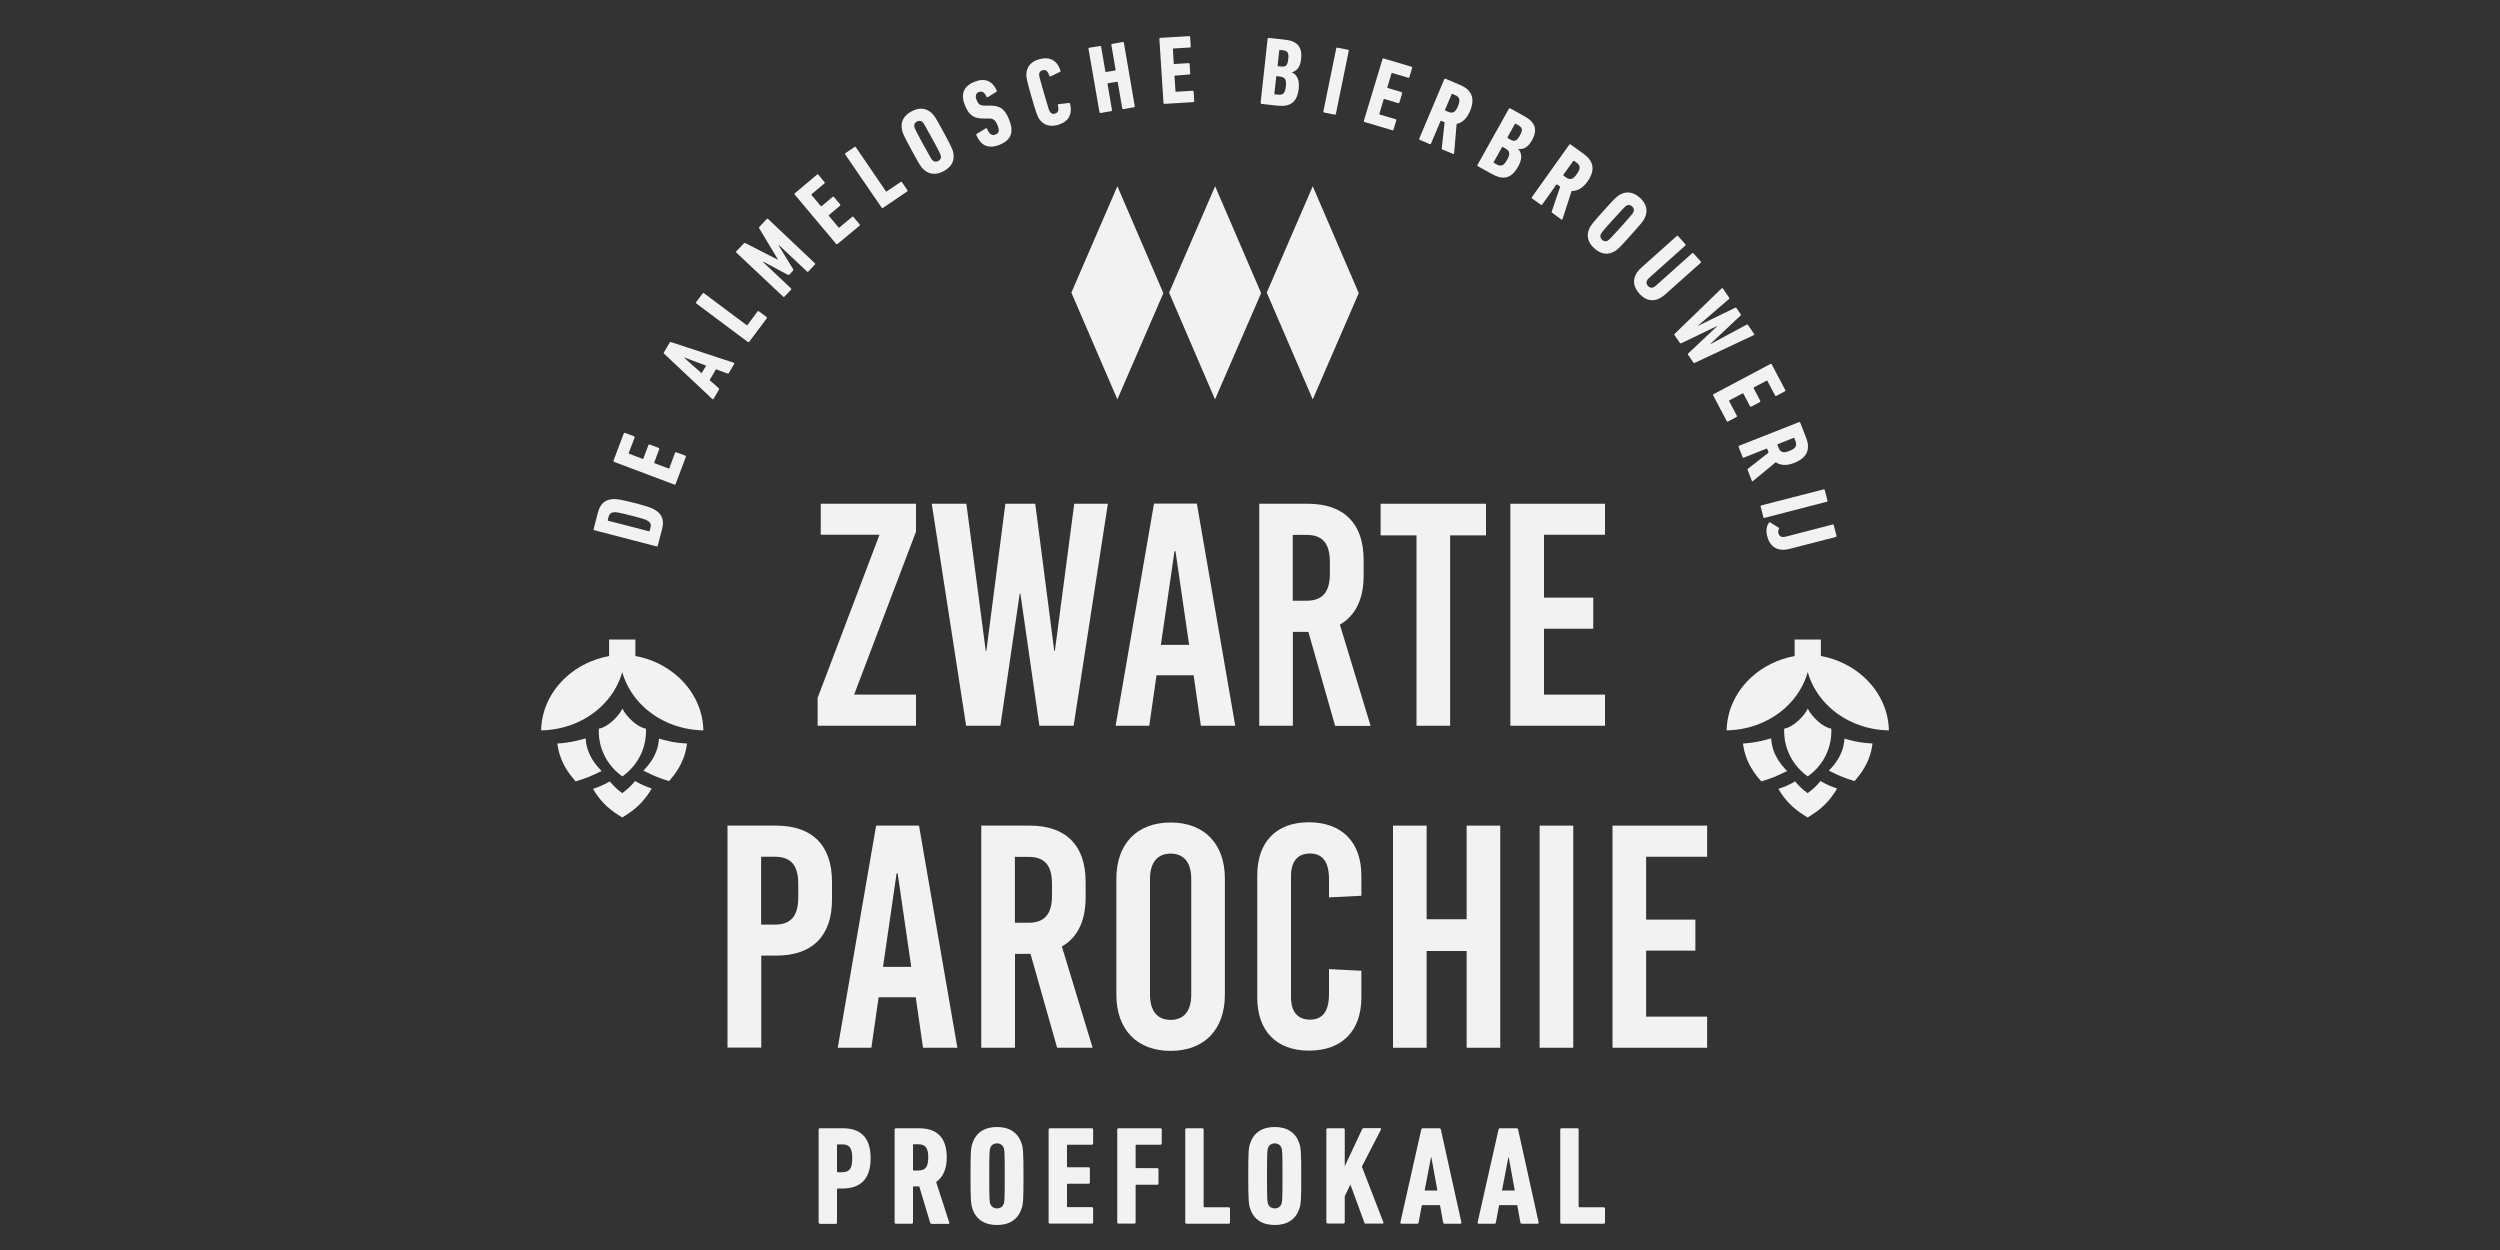 <?xml version="1.0" encoding="utf-8"?>
<!-- Generator: Adobe Illustrator 27.4.0, SVG Export Plug-In . SVG Version: 6.00 Build 0)  -->
<svg version="1.1" id="Laag_1" xmlns="http://www.w3.org/2000/svg" xmlns:xlink="http://www.w3.org/1999/xlink" x="0px" y="0px"
	 viewBox="0 0 200 100" style="enable-background:new 0 0 200 100;" xml:space="preserve">
<rect x="0" y="0" width="200" height="100" fill="#333333" stroke="none"/>
<style type="text/css">
	.st0{fill:#F2F2F2;}
</style>
<path class="st0" d="M68.18,92.66c0-0.87-0.25-1.11-0.82-1.11h-0.33c-0.05,0-0.07,0.02-0.07,0.07v2.09c0,0.05,0.02,0.07,0.07,0.07
	h0.33C67.93,93.77,68.18,93.53,68.18,92.66 M65.6,97.9c-0.07,0-0.11-0.04-0.11-0.11v-7.42c0-0.07,0.05-0.11,0.11-0.11h1.8
	c1.39,0,2.25,0.66,2.25,2.41c0,1.73-0.89,2.41-2.25,2.41h-0.37c-0.05,0-0.07,0.02-0.07,0.07v2.65c0,0.07-0.04,0.11-0.11,0.11H65.6z"
	/>
<path class="st0" d="M74.26,92.59c0-0.8-0.25-1.05-0.82-1.05h-0.33c-0.05,0-0.07,0.02-0.07,0.07v1.96c0,0.04,0.02,0.07,0.07,0.07
	h0.33C74.01,93.64,74.26,93.4,74.26,92.59 M74.53,97.9c-0.07,0-0.1-0.02-0.12-0.09l-0.87-2.9h-0.43c-0.05,0-0.07,0.02-0.07,0.07
	v2.81c0,0.07-0.05,0.11-0.11,0.11h-1.25c-0.07,0-0.11-0.04-0.11-0.11v-7.42c0-0.07,0.05-0.11,0.11-0.11h1.82
	c1.36,0,2.24,0.64,2.24,2.34c0,0.97-0.33,1.6-0.85,1.96l1.05,3.24c0.02,0.06,0,0.11-0.06,0.11H74.53z"/>
<path class="st0" d="M80.3,96.3c0.06-0.18,0.08-0.37,0.08-2.23c0-1.85-0.02-2.05-0.08-2.23c-0.07-0.21-0.26-0.37-0.54-0.37
	s-0.47,0.16-0.54,0.37c-0.06,0.18-0.08,0.37-0.08,2.23c0,1.85,0.02,2.05,0.08,2.23c0.07,0.21,0.26,0.37,0.54,0.37
	S80.23,96.52,80.3,96.3 M77.8,96.71c-0.12-0.35-0.16-0.66-0.16-2.63c0-1.97,0.03-2.28,0.16-2.63c0.28-0.84,0.96-1.29,1.96-1.29
	c1,0,1.67,0.45,1.96,1.29c0.12,0.35,0.16,0.66,0.16,2.63c0,1.97-0.03,2.28-0.16,2.63C81.43,97.55,80.76,98,79.76,98
	C78.76,98,78.08,97.55,77.8,96.71"/>
<path class="st0" d="M83.89,90.37c0-0.07,0.05-0.11,0.11-0.11h3.34c0.07,0,0.11,0.04,0.11,0.11v1.1c0,0.07-0.05,0.11-0.11,0.11
	h-1.91c-0.05,0-0.07,0.02-0.07,0.07v1.66c0,0.04,0.02,0.07,0.07,0.07h1.65c0.07,0,0.11,0.04,0.11,0.11v1.1
	c0,0.07-0.04,0.11-0.11,0.11h-1.65c-0.05,0-0.07,0.02-0.07,0.07v1.73c0,0.04,0.02,0.07,0.07,0.07h1.91c0.07,0,0.11,0.05,0.11,0.11
	v1.1c0,0.07-0.05,0.11-0.11,0.11H84c-0.07,0-0.11-0.05-0.11-0.11V90.37z"/>
<path class="st0" d="M89.38,90.37c0-0.07,0.05-0.11,0.11-0.11h3.34c0.07,0,0.11,0.04,0.11,0.11v1.1c0,0.07-0.05,0.11-0.11,0.11
	h-1.91c-0.05,0-0.07,0.02-0.07,0.07v1.73c0,0.04,0.02,0.07,0.07,0.07h1.65c0.07,0,0.11,0.04,0.11,0.11v1.11
	c0,0.07-0.04,0.11-0.11,0.11h-1.65c-0.05,0-0.07,0.02-0.07,0.07v2.93c0,0.07-0.05,0.11-0.11,0.11h-1.25c-0.07,0-0.11-0.05-0.11-0.11
	V90.37z"/>
<path class="st0" d="M94.82,90.37c0-0.07,0.05-0.11,0.11-0.11h1.25c0.07,0,0.11,0.04,0.11,0.11v6.14c0,0.04,0.02,0.07,0.07,0.07
	h1.93c0.07,0,0.11,0.05,0.11,0.11v1.1c0,0.07-0.05,0.11-0.11,0.11h-3.36c-0.07,0-0.11-0.05-0.11-0.11V90.37z"/>
<path class="st0" d="M102.52,96.3c0.06-0.18,0.08-0.37,0.08-2.23c0-1.85-0.02-2.05-0.08-2.23c-0.07-0.21-0.26-0.37-0.54-0.37
	s-0.47,0.16-0.54,0.37c-0.06,0.18-0.08,0.37-0.08,2.23c0,1.85,0.02,2.05,0.08,2.23c0.07,0.21,0.26,0.37,0.54,0.37
	S102.45,96.52,102.52,96.3 M100.02,96.71c-0.12-0.35-0.16-0.66-0.16-2.63c0-1.97,0.03-2.28,0.16-2.63c0.28-0.84,0.96-1.29,1.96-1.29
	c1,0,1.67,0.45,1.96,1.29c0.12,0.35,0.16,0.66,0.16,2.63c0,1.97-0.03,2.28-0.16,2.63c-0.28,0.84-0.96,1.29-1.96,1.29
	C100.98,98,100.3,97.55,100.02,96.71"/>
<path class="st0" d="M106.11,90.37c0-0.07,0.05-0.11,0.11-0.11h1.25c0.07,0,0.11,0.04,0.11,0.11v2.93l1.39-2.96
	c0.03-0.07,0.08-0.09,0.15-0.09h1.3c0.06,0,0.09,0.06,0.06,0.11l-1.53,2.97l1.72,4.45c0.02,0.06-0.01,0.11-0.07,0.11h-1.34
	c-0.07,0-0.1-0.02-0.11-0.08l-1.12-3.05l-0.45,0.94v2.07c0,0.07-0.05,0.11-0.11,0.11h-1.25c-0.07,0-0.11-0.05-0.11-0.11V90.37z"/>
<path class="st0" d="M114.99,95.24l-0.48-2.65h-0.03l-0.51,2.65H114.99z M113.7,90.37c0.02-0.07,0.06-0.11,0.12-0.11h1.33
	c0.07,0,0.11,0.04,0.12,0.11l1.64,7.42c0.01,0.07-0.02,0.11-0.09,0.11h-1.25c-0.08,0-0.11-0.05-0.12-0.11l-0.25-1.38h-1.45
	l-0.26,1.38c-0.01,0.07-0.05,0.11-0.12,0.11h-1.25c-0.07,0-0.1-0.05-0.09-0.11L113.7,90.37z"/>
<path class="st0" d="M121.18,95.24l-0.48-2.65h-0.03l-0.51,2.65H121.18z M119.88,90.37c0.02-0.07,0.06-0.11,0.12-0.11h1.33
	c0.07,0,0.11,0.04,0.12,0.11l1.64,7.42c0.01,0.07-0.02,0.11-0.09,0.11h-1.25c-0.08,0-0.11-0.05-0.12-0.11l-0.25-1.38h-1.45
	l-0.26,1.38c-0.01,0.07-0.04,0.11-0.12,0.11h-1.25c-0.07,0-0.1-0.05-0.09-0.11L119.88,90.37z"/>
<path class="st0" d="M124.82,90.37c0-0.07,0.05-0.11,0.11-0.11h1.25c0.07,0,0.11,0.04,0.11,0.11v6.14c0,0.04,0.02,0.07,0.07,0.07
	h1.93c0.07,0,0.11,0.05,0.11,0.11v1.1c0,0.07-0.05,0.11-0.11,0.11h-3.36c-0.07,0-0.11-0.05-0.11-0.11V90.37z"/>
<path class="st0" d="M144.62,62.11c1.14-0.8,1.89-2.12,1.89-3.62c0-0.07,0-0.13-0.01-0.2c-0.69-0.1-1.56-0.96-1.88-1.6
	c-0.28,0.61-1.19,1.5-1.88,1.6c0,0.07-0.01,0.13-0.01,0.2C142.74,59.99,143.48,61.31,144.62,62.11"/>
<path class="st0" d="M151.1,58.2c-0.09-1.52-0.8-2.96-1.99-4.04c-0.95-0.86-2.13-1.44-3.44-1.68v-1.32h-2.1v1.32
	c-1.31,0.25-2.49,0.82-3.44,1.68c-1.19,1.08-1.9,2.51-1.99,4.04l-0.01,0.23l0.25-0.01c1.68-0.08,3.26-0.72,4.45-1.8
	c0.87-0.79,1.49-1.78,1.79-2.85c0.3,1.07,0.92,2.06,1.79,2.85c1.19,1.08,2.77,1.72,4.45,1.8l0.25,0.01L151.1,58.2z"/>
<path class="st0" d="M144.61,63.45c-0.37-0.26-0.7-0.57-1-0.94c-0.43,0.26-0.88,0.45-1.34,0.6c0.54,0.93,1.21,1.57,1.98,2.06
	c0.12,0.08,0.24,0.15,0.36,0.23c0.12-0.08,0.24-0.15,0.36-0.23c0.77-0.49,1.46-1.15,2-2.09c-0.46-0.15-0.9-0.34-1.33-0.6
	C145.34,62.86,144.99,63.18,144.61,63.45"/>
<path class="st0" d="M142.97,61.69l-0.17-0.19c-0.62-0.66-0.99-1.41-1.08-2.15l-0.03-0.28l-0.33,0.09c-0.53,0.15-1.09,0.25-1.65,0.3
	l-0.27,0.02l0.03,0.22c0.15,0.95,0.59,1.84,1.31,2.67l0.12,0.14l0.2-0.06c0.56-0.17,1.11-0.39,1.62-0.65L142.97,61.69z"/>
<path class="st0" d="M147.89,59.18l-0.33-0.09l-0.03,0.27c-0.09,0.73-0.45,1.46-1.05,2.11l-0.17,0.18l0.24,0.12
	c0.51,0.26,1.05,0.48,1.61,0.65l0.2,0.07l0.12-0.14c0.71-0.82,1.14-1.71,1.29-2.65l0.03-0.22l-0.28-0.02
	C148.98,59.43,148.42,59.33,147.89,59.18"/>
<path class="st0" d="M49.79,62.11c1.14-0.8,1.89-2.12,1.89-3.62c0-0.07,0-0.13-0.01-0.2c-0.69-0.1-1.56-0.96-1.88-1.6
	c-0.28,0.61-1.19,1.5-1.88,1.6c0,0.07-0.01,0.13-0.01,0.2C47.9,59.99,48.65,61.31,49.79,62.11"/>
<path class="st0" d="M56.26,58.2c-0.09-1.52-0.8-2.96-1.99-4.04c-0.95-0.86-2.13-1.44-3.44-1.68v-1.32h-2.1v1.32
	c-1.31,0.25-2.49,0.82-3.44,1.68c-1.19,1.08-1.9,2.51-1.99,4.04l-0.01,0.23l0.25-0.01c1.68-0.08,3.26-0.72,4.45-1.8
	c0.87-0.79,1.49-1.78,1.79-2.85c0.3,1.07,0.92,2.06,1.79,2.85c1.19,1.08,2.77,1.72,4.45,1.8l0.25,0.01L56.26,58.2z"/>
<path class="st0" d="M49.78,63.45c-0.37-0.26-0.7-0.57-1-0.94c-0.43,0.26-0.88,0.45-1.34,0.6c0.54,0.93,1.21,1.57,1.98,2.06
	c0.12,0.08,0.24,0.15,0.36,0.23c0.12-0.08,0.24-0.15,0.36-0.23c0.77-0.49,1.46-1.15,2-2.09c-0.46-0.15-0.9-0.34-1.33-0.6
	C50.5,62.86,50.15,63.18,49.78,63.45"/>
<path class="st0" d="M48.13,61.69l-0.17-0.19c-0.62-0.66-0.99-1.41-1.08-2.15l-0.03-0.28l-0.33,0.09c-0.53,0.15-1.09,0.25-1.65,0.3
	l-0.28,0.02l0.03,0.22c0.15,0.95,0.59,1.84,1.31,2.67l0.12,0.14l0.2-0.06c0.56-0.17,1.11-0.39,1.62-0.65L48.13,61.69z"/>
<path class="st0" d="M53.05,59.18l-0.33-0.09l-0.03,0.27c-0.09,0.73-0.45,1.46-1.05,2.11l-0.17,0.18l0.24,0.12
	c0.51,0.26,1.05,0.48,1.61,0.65l0.2,0.07l0.12-0.14c0.71-0.82,1.14-1.71,1.29-2.65l0.03-0.22l-0.28-0.02
	C54.14,59.43,53.59,59.33,53.05,59.18"/>
<path class="st0" d="M51.98,42.46l0.06-0.24c0.06-0.25,0.01-0.41-0.2-0.54c-0.14-0.1-0.36-0.18-1.34-0.43
	c-0.98-0.25-1.21-0.29-1.38-0.27c-0.25,0.02-0.37,0.13-0.44,0.38l-0.06,0.24c-0.01,0.03,0,0.05,0.03,0.06l3.26,0.84
	C51.96,42.5,51.98,42.49,51.98,42.46 M47.55,42.42c-0.05-0.01-0.07-0.05-0.06-0.1l0.34-1.3c0.18-0.71,0.56-1.05,1.19-1.09
	c0.31-0.02,0.67,0.03,1.75,0.31c1.08,0.28,1.42,0.41,1.68,0.58c0.53,0.34,0.7,0.82,0.51,1.53l-0.34,1.3
	c-0.01,0.05-0.05,0.07-0.1,0.06L47.55,42.42z"/>
<path class="st0" d="M49.13,36.95c-0.04-0.02-0.06-0.06-0.05-0.1l0.82-2.17c0.02-0.04,0.06-0.06,0.1-0.05l0.72,0.27
	c0.04,0.02,0.06,0.06,0.05,0.1l-0.47,1.24c-0.01,0.03,0,0.05,0.03,0.06l1.08,0.41c0.03,0.01,0.05,0,0.06-0.03l0.4-1.07
	c0.02-0.04,0.06-0.06,0.1-0.05l0.72,0.27c0.04,0.02,0.06,0.06,0.05,0.1l-0.4,1.07c-0.01,0.03,0,0.05,0.03,0.06l1.12,0.42
	c0.03,0.01,0.05,0,0.06-0.03L54,36.23c0.02-0.04,0.06-0.06,0.1-0.05l0.72,0.27c0.04,0.02,0.06,0.06,0.05,0.1l-0.82,2.17
	c-0.02,0.04-0.06,0.06-0.1,0.05L49.13,36.95z"/>
<path class="st0" d="M56.49,29.25l-1.75-0.65l-0.01,0.02l1.4,1.24L56.49,29.25z M53.13,28.3c-0.03-0.04-0.05-0.07-0.02-0.11
	l0.47-0.79c0.02-0.04,0.07-0.05,0.11-0.03l5.01,1.65c0.04,0.02,0.06,0.05,0.04,0.09l-0.44,0.74c-0.03,0.05-0.07,0.05-0.11,0.03
	l-0.91-0.34l-0.51,0.87l0.73,0.65c0.04,0.03,0.05,0.07,0.02,0.11l-0.44,0.74c-0.02,0.04-0.06,0.04-0.1,0.01L53.13,28.3z"/>
<path class="st0" d="M55.71,24.28c-0.04-0.03-0.04-0.07-0.02-0.11l0.52-0.69c0.03-0.04,0.07-0.04,0.11-0.02l3.41,2.55
	c0.02,0.02,0.05,0.02,0.07-0.01l0.8-1.08c0.03-0.04,0.07-0.04,0.11-0.02l0.61,0.46c0.04,0.03,0.04,0.07,0.02,0.11l-1.4,1.87
	c-0.03,0.04-0.07,0.04-0.11,0.02L55.71,24.28z"/>
<path class="st0" d="M58.91,20.21c-0.03-0.03-0.04-0.08,0-0.11l0.58-0.61c0.05-0.05,0.09-0.06,0.14-0.04l2.58,1.32l0.02-0.02
	l-1.49-2.48c-0.03-0.05-0.02-0.09,0.03-0.14l0.57-0.61c0.03-0.03,0.08-0.04,0.11,0l3.74,3.54c0.03,0.03,0.03,0.08,0,0.11l-0.52,0.55
	c-0.03,0.03-0.08,0.04-0.11,0l-2.23-2.1l-0.03,0.03l1.15,1.88c0.02,0.04,0.02,0.09-0.01,0.13l-0.29,0.31
	C63.11,22,63.06,22,63.02,21.98l-1.94-1.04l-0.03,0.03l2.23,2.1c0.03,0.03,0.04,0.08,0,0.11l-0.52,0.55c-0.03,0.03-0.08,0.04-0.11,0
	L58.91,20.21z"/>
<path class="st0" d="M63.58,15.57c-0.03-0.04-0.03-0.08,0.01-0.11l1.77-1.49c0.04-0.03,0.08-0.03,0.11,0.01l0.49,0.59
	c0.03,0.04,0.03,0.08-0.01,0.11l-1.02,0.85c-0.02,0.02-0.03,0.04-0.01,0.07l0.74,0.88c0.02,0.02,0.04,0.03,0.07,0.01l0.88-0.74
	c0.04-0.03,0.08-0.03,0.11,0.01l0.49,0.59c0.03,0.04,0.03,0.08-0.01,0.11l-0.88,0.74c-0.02,0.02-0.03,0.04-0.01,0.07l0.77,0.92
	c0.02,0.02,0.04,0.03,0.07,0.01l1.02-0.85c0.04-0.03,0.08-0.03,0.11,0.01l0.49,0.59c0.03,0.04,0.03,0.08-0.01,0.11L67,19.52
	c-0.04,0.03-0.08,0.03-0.11-0.01L63.58,15.57z"/>
<path class="st0" d="M67.62,12.36c-0.03-0.04-0.02-0.08,0.02-0.11l0.72-0.49c0.04-0.03,0.08-0.02,0.11,0.02l2.4,3.52
	c0.02,0.03,0.04,0.03,0.07,0.01l1.11-0.75c0.04-0.03,0.08-0.02,0.11,0.02l0.43,0.63c0.03,0.04,0.02,0.08-0.02,0.11l-1.93,1.31
	c-0.04,0.03-0.08,0.02-0.11-0.02L67.62,12.36z"/>
<path class="st0" d="M75.27,12.48c-0.03-0.13-0.07-0.25-0.69-1.38c-0.61-1.13-0.69-1.24-0.78-1.33c-0.11-0.11-0.28-0.14-0.45-0.05
	c-0.17,0.09-0.24,0.25-0.21,0.4c0.03,0.13,0.07,0.25,0.69,1.38c0.61,1.13,0.69,1.24,0.78,1.33c0.11,0.11,0.28,0.14,0.45,0.05
	C75.24,12.79,75.3,12.63,75.27,12.48 M73.88,13.55c-0.19-0.17-0.31-0.35-0.96-1.55c-0.65-1.2-0.73-1.4-0.77-1.66
	c-0.11-0.61,0.16-1.1,0.77-1.43c0.61-0.33,1.17-0.28,1.62,0.14c0.19,0.17,0.31,0.35,0.96,1.55c0.65,1.2,0.73,1.4,0.77,1.66
	c0.11,0.61-0.16,1.1-0.77,1.43C74.89,14.02,74.33,13.97,73.88,13.55"/>
<path class="st0" d="M79.97,11.58c-0.89,0.36-1.51,0.07-1.86-0.77c-0.02-0.04-0.01-0.08,0.03-0.1l0.72-0.44
	c0.05-0.03,0.09-0.02,0.1,0.03c0.2,0.45,0.4,0.58,0.69,0.46c0.27-0.11,0.33-0.3,0.15-0.74c-0.18-0.43-0.33-0.55-0.75-0.54l-0.34,0
	c-0.8,0.02-1.19-0.26-1.51-1.04c-0.36-0.89-0.13-1.54,0.74-1.89c0.86-0.35,1.45-0.07,1.8,0.69c0.02,0.04,0.01,0.08-0.03,0.11
	l-0.69,0.42c-0.04,0.02-0.09,0.02-0.1-0.03c-0.15-0.35-0.35-0.48-0.61-0.38c-0.25,0.1-0.31,0.31-0.18,0.64
	c0.15,0.37,0.28,0.45,0.72,0.45l0.34,0c0.78-0.01,1.18,0.24,1.52,1.07C81.12,10.51,80.95,11.18,79.97,11.58"/>
<path class="st0" d="M82.52,7.75c-0.38-1.32-0.42-1.56-0.41-1.8c0.02-0.6,0.35-1.02,1.02-1.21c0.82-0.23,1.42,0.06,1.71,0.9
	c0.01,0.04,0.01,0.09-0.04,0.11l-0.75,0.36c-0.04,0.02-0.09,0.01-0.1-0.04c-0.13-0.4-0.3-0.52-0.55-0.45
	c-0.18,0.05-0.26,0.16-0.27,0.33c0,0.12,0.01,0.22,0.39,1.51c0.37,1.3,0.41,1.38,0.48,1.49c0.1,0.14,0.22,0.19,0.4,0.14
	c0.25-0.07,0.33-0.27,0.23-0.67c-0.01-0.05,0.02-0.09,0.06-0.09l0.83-0.09c0.05-0.01,0.08,0.03,0.09,0.07
	c0.2,0.87-0.15,1.44-0.97,1.68c-0.67,0.19-1.17,0.01-1.51-0.48C83,9.29,82.9,9.07,82.52,7.75"/>
<path class="st0" d="M87.08,3.91c-0.01-0.05,0.02-0.08,0.06-0.09L88,3.68c0.05-0.01,0.08,0.02,0.09,0.06l0.34,1.98
	c0.01,0.03,0.02,0.04,0.05,0.04l0.73-0.12c0.03-0.01,0.04-0.02,0.04-0.05L88.91,3.6c-0.01-0.05,0.02-0.08,0.06-0.09l0.85-0.15
	c0.05-0.01,0.08,0.02,0.09,0.06l0.87,5.07c0.01,0.05-0.02,0.08-0.06,0.09l-0.85,0.15c-0.05,0.01-0.08-0.02-0.09-0.06l-0.36-2.09
	c-0.01-0.03-0.02-0.04-0.05-0.04l-0.73,0.12c-0.03,0.01-0.04,0.02-0.04,0.05l0.36,2.09c0.01,0.05-0.02,0.08-0.06,0.09l-0.85,0.15
	c-0.05,0.01-0.08-0.02-0.09-0.06L87.08,3.91z"/>
<path class="st0" d="M92.75,3.11c0-0.05,0.03-0.08,0.07-0.08l2.31-0.14c0.05,0,0.08,0.03,0.08,0.07l0.05,0.76
	c0,0.05-0.03,0.08-0.07,0.08l-1.32,0.08c-0.03,0-0.05,0.02-0.04,0.05l0.07,1.15c0,0.03,0.02,0.05,0.05,0.04l1.14-0.07
	c0.05,0,0.08,0.03,0.08,0.07l0.05,0.76c0,0.05-0.03,0.08-0.07,0.08L94,6.05c-0.03,0-0.05,0.02-0.04,0.05l0.08,1.2
	c0,0.03,0.02,0.05,0.05,0.04l1.32-0.08c0.05,0,0.08,0.03,0.08,0.07l0.05,0.76c0,0.05-0.03,0.08-0.07,0.08l-2.31,0.14
	c-0.05,0-0.08-0.03-0.08-0.07L92.75,3.11z"/>
<path class="st0" d="M102.47,5.32c0.4,0.04,0.53-0.07,0.59-0.59c0.06-0.51-0.05-0.67-0.45-0.71L102.39,4
	c-0.03,0-0.05,0.01-0.05,0.04l-0.13,1.21c0,0.03,0.01,0.05,0.04,0.05L102.47,5.32z M102,7.55l0.22,0.02
	c0.43,0.05,0.59-0.11,0.65-0.67c0.06-0.55-0.07-0.73-0.5-0.78l-0.22-0.03c-0.03,0-0.05,0.01-0.05,0.04l-0.15,1.35
	C101.95,7.53,101.96,7.55,102,7.55 M101.41,3.1c0.01-0.05,0.04-0.07,0.09-0.07l1.33,0.15c0.98,0.11,1.36,0.61,1.26,1.53
	c-0.07,0.64-0.32,0.95-0.73,1.07l0,0.02c0.38,0.16,0.61,0.56,0.54,1.27c-0.13,1.16-0.7,1.49-1.73,1.38l-1.25-0.14
	c-0.05-0.01-0.07-0.04-0.07-0.09L101.41,3.1z"/>
<path class="st0" d="M106.9,3.87c0.01-0.05,0.05-0.07,0.09-0.06l0.85,0.17c0.05,0.01,0.07,0.05,0.06,0.09l-1.03,5.04
	c-0.01,0.05-0.05,0.07-0.09,0.06l-0.85-0.17c-0.05-0.01-0.07-0.05-0.06-0.09L106.9,3.87z"/>
<path class="st0" d="M110.6,4.73c0.01-0.05,0.05-0.07,0.1-0.05l2.22,0.66c0.05,0.01,0.07,0.05,0.05,0.1l-0.22,0.73
	c-0.01,0.04-0.05,0.07-0.1,0.05l-1.27-0.38c-0.03-0.01-0.05,0-0.06,0.03l-0.33,1.11c-0.01,0.03,0,0.05,0.03,0.06l1.1,0.33
	c0.04,0.01,0.07,0.05,0.05,0.1l-0.22,0.73c-0.01,0.04-0.05,0.07-0.1,0.05l-1.1-0.33c-0.03-0.01-0.05,0-0.06,0.03l-0.34,1.15
	c-0.01,0.03,0,0.05,0.03,0.06l1.27,0.38c0.05,0.01,0.07,0.05,0.05,0.1l-0.22,0.73c-0.01,0.05-0.05,0.07-0.1,0.05l-2.22-0.66
	c-0.05-0.01-0.07-0.05-0.05-0.1L110.6,4.73z"/>
<path class="st0" d="M116.64,8.49c0.21-0.51,0.12-0.74-0.24-0.89l-0.21-0.09c-0.03-0.01-0.05,0-0.06,0.03l-0.53,1.25
	c-0.01,0.03,0,0.05,0.03,0.06l0.21,0.09C116.2,9.09,116.43,9.01,116.64,8.49 M115.39,11.96c-0.04-0.02-0.06-0.04-0.05-0.09
	l0.23-2.09l-0.27-0.11c-0.03-0.01-0.05,0-0.06,0.02l-0.76,1.8c-0.02,0.04-0.06,0.06-0.1,0.04l-0.8-0.34
	c-0.04-0.02-0.06-0.06-0.04-0.1l2-4.75c0.02-0.04,0.06-0.06,0.1-0.04l1.16,0.49c0.87,0.37,1.26,1.01,0.8,2.1
	c-0.26,0.62-0.64,0.93-1.07,1.02l-0.2,2.35c0,0.04-0.03,0.07-0.07,0.06L115.39,11.96z"/>
<path class="st0" d="M120.81,11.16c0.35,0.19,0.52,0.14,0.78-0.32c0.25-0.45,0.21-0.63-0.14-0.83l-0.2-0.11
	c-0.03-0.02-0.05-0.01-0.06,0.02l-0.59,1.06c-0.02,0.03-0.01,0.05,0.02,0.06L120.81,11.16z M119.51,13.03l0.2,0.11
	c0.37,0.21,0.59,0.13,0.86-0.36c0.27-0.48,0.22-0.7-0.15-0.91l-0.2-0.11c-0.03-0.02-0.05-0.01-0.06,0.02l-0.66,1.18
	C119.48,12.99,119.49,13.01,119.51,13.03 M120.71,8.7c0.02-0.04,0.07-0.05,0.11-0.03l1.17,0.65c0.86,0.48,1.02,1.09,0.57,1.9
	c-0.32,0.57-0.67,0.74-1.09,0.7l-0.01,0.01c0.28,0.29,0.35,0.76,0,1.38c-0.57,1.02-1.22,1.1-2.13,0.6l-1.1-0.61
	c-0.04-0.02-0.05-0.07-0.03-0.11L120.71,8.7z"/>
<path class="st0" d="M126.15,13.92c0.32-0.45,0.28-0.69-0.04-0.92l-0.18-0.13c-0.03-0.02-0.05-0.01-0.07,0.01l-0.79,1.1
	c-0.02,0.03-0.01,0.05,0.01,0.07l0.18,0.13C125.59,14.41,125.83,14.38,126.15,13.92 M124.17,17.02c-0.04-0.03-0.05-0.05-0.03-0.1
	l0.68-1.99l-0.24-0.17c-0.03-0.02-0.05-0.01-0.07,0.01l-1.13,1.59c-0.03,0.04-0.07,0.05-0.11,0.02l-0.7-0.5
	c-0.04-0.03-0.05-0.07-0.02-0.11l2.99-4.19c0.03-0.04,0.07-0.05,0.11-0.02l1.03,0.74c0.77,0.55,1,1.26,0.32,2.22
	c-0.39,0.55-0.83,0.77-1.27,0.76L125,17.53c-0.01,0.04-0.05,0.06-0.08,0.04L124.17,17.02z"/>
<path class="st0" d="M128.62,19.25c0.11-0.07,0.21-0.16,1.07-1.11c0.86-0.96,0.94-1.07,0.99-1.19c0.06-0.14,0.04-0.31-0.11-0.44
	c-0.15-0.13-0.32-0.14-0.45-0.06c-0.11,0.07-0.21,0.16-1.07,1.11s-0.94,1.07-0.99,1.19c-0.06,0.14-0.04,0.31,0.11,0.44
	C128.31,19.32,128.48,19.33,128.62,19.25 M127.14,18.3c0.1-0.24,0.23-0.42,1.14-1.43c0.91-1.02,1.07-1.16,1.3-1.29
	c0.54-0.31,1.09-0.23,1.61,0.24c0.52,0.46,0.66,1.01,0.41,1.57c-0.1,0.24-0.23,0.42-1.14,1.43c-0.91,1.02-1.07,1.16-1.3,1.29
	c-0.54,0.31-1.09,0.23-1.61-0.24C127.03,19.41,126.89,18.87,127.14,18.3"/>
<path class="st0" d="M131.31,21.41l2.83-2.53c0.03-0.03,0.08-0.03,0.11,0.01l0.58,0.65c0.03,0.03,0.03,0.08-0.01,0.11l-2.92,2.61
	c-0.21,0.19-0.24,0.42-0.07,0.61c0.18,0.2,0.41,0.19,0.62,0l2.92-2.61c0.04-0.03,0.08-0.03,0.11,0.01l0.58,0.65
	c0.03,0.04,0.03,0.08-0.01,0.11l-2.83,2.52c-0.75,0.67-1.49,0.6-2.08-0.07C130.55,22.82,130.57,22.07,131.31,21.41"/>
<path class="st0" d="M135.04,28.38c-0.03-0.04-0.01-0.08,0.02-0.11l2.32-2.18l-0.01-0.01l-2.87,1.38c-0.04,0.02-0.09,0.01-0.11-0.03
	l-0.43-0.62c-0.03-0.04-0.02-0.08,0.02-0.11l3.75-3.63c0.03-0.03,0.07-0.03,0.1,0.01l0.5,0.73c0.03,0.04,0.03,0.08-0.01,0.11
	l-2.49,2.14l0.01,0.01l2.97-1.45c0.05-0.02,0.09-0.01,0.11,0.03l0.33,0.48c0.03,0.04,0.02,0.08-0.01,0.12l-2.41,2.26l0.01,0.02
	l2.89-1.56c0.05-0.02,0.09-0.01,0.11,0.03l0.49,0.71c0.03,0.05,0.02,0.08-0.03,0.1l-4.72,2.22c-0.05,0.01-0.09,0.01-0.11-0.03
	L135.04,28.38z"/>
<path class="st0" d="M141.63,29.12c0.04-0.02,0.08-0.01,0.11,0.03l1.08,2.05c0.02,0.04,0.01,0.08-0.03,0.11l-0.68,0.36
	c-0.04,0.02-0.08,0.01-0.1-0.03l-0.62-1.17c-0.01-0.03-0.04-0.03-0.06-0.02l-1.02,0.54c-0.03,0.01-0.03,0.04-0.02,0.06l0.53,1.01
	c0.02,0.04,0.01,0.08-0.03,0.11l-0.68,0.36c-0.04,0.02-0.08,0.01-0.11-0.03l-0.53-1.01c-0.01-0.03-0.04-0.03-0.06-0.02l-1.06,0.56
	c-0.03,0.01-0.03,0.04-0.02,0.06l0.62,1.17c0.02,0.04,0.01,0.08-0.03,0.1l-0.68,0.36c-0.04,0.02-0.08,0.01-0.1-0.03l-1.08-2.05
	c-0.02-0.04-0.01-0.08,0.03-0.11L141.63,29.12z"/>
<path class="st0" d="M143.16,36.07c0.52-0.2,0.61-0.43,0.47-0.8l-0.08-0.21c-0.01-0.03-0.03-0.04-0.06-0.03l-1.26,0.5
	c-0.03,0.01-0.04,0.03-0.03,0.06l0.08,0.21C142.42,36.18,142.64,36.28,143.16,36.07 M139.81,37.6c-0.02-0.04-0.01-0.07,0.03-0.1
	l1.65-1.3l-0.11-0.28c-0.01-0.03-0.03-0.04-0.06-0.03l-1.81,0.72c-0.04,0.02-0.08,0-0.1-0.04l-0.32-0.81c-0.02-0.04,0-0.08,0.04-0.1
	l4.79-1.89c0.04-0.02,0.08,0,0.1,0.04l0.46,1.18c0.35,0.88,0.16,1.61-0.94,2.04c-0.62,0.25-1.11,0.2-1.48-0.05l-1.82,1.5
	c-0.03,0.03-0.07,0.03-0.09-0.01L139.81,37.6z"/>
<path class="st0" d="M141.62,41.8l0.67,0.41c0.04,0.03,0.05,0.06,0.02,0.12c-0.05,0.09-0.07,0.2-0.04,0.32
	c0.07,0.26,0.25,0.37,0.6,0.28l3.74-0.97c0.05-0.01,0.08,0.01,0.09,0.06l0.22,0.84c0.01,0.05-0.01,0.08-0.06,0.1l-3.65,0.94
	c-1.03,0.27-1.62-0.17-1.84-1.02c-0.1-0.39-0.06-0.78,0.13-1.04C141.54,41.78,141.58,41.77,141.62,41.8 M145.89,39.15
	c0.05-0.01,0.08,0.01,0.09,0.06l0.22,0.84c0.01,0.05-0.01,0.08-0.06,0.09l-4.98,1.29c-0.05,0.01-0.08-0.01-0.09-0.06l-0.22-0.84
	c-0.01-0.05,0.01-0.08,0.06-0.1L145.89,39.15z"/>
<polygon class="st0" points="89.39,14.9 85.71,23.41 89.39,31.95 93.07,23.45 "/>
<polygon class="st0" points="97.21,14.9 93.53,23.41 97.2,31.95 100.89,23.45 "/>
<polygon class="st0" points="105.02,14.9 101.34,23.41 105.02,31.95 108.7,23.45 "/>
<polygon class="st0" points="68.33,55.57 73.28,55.57 73.28,58.06 65.41,58.06 65.41,55.83 70.36,42.78 65.66,42.78 65.66,40.3 
	73.28,40.3 73.28,42.53 "/>
<polygon class="st0" points="83.15,58.06 81.63,47.48 81.58,47.48 80.03,58.06 77.29,58.06 74.54,40.3 77.31,40.3 78.86,52.07 
	78.91,52.07 80.43,40.3 82.82,40.3 84.34,52.07 84.39,52.07 85.94,40.3 88.63,40.3 85.89,58.06 "/>
<path class="st0" d="M92.87,51.59h2.26l-1.09-7.49h-0.08L92.87,51.59z M96.07,58.06l-0.58-4.04h-2.97l-0.58,4.04h-2.69l3.07-17.77
	h3.43l3.07,17.77H96.07z"/>
<path class="st0" d="M103.42,48.06h1.09c1.29,0,1.88-0.69,1.88-2.18v-0.91c0-1.5-0.58-2.18-1.88-2.18h-1.09V48.06z M104.67,50.55
	h-1.24v7.51h-2.69V40.3h3.88c2.89,0,4.47,1.57,4.47,4.49v1.27c0,1.88-0.66,3.2-1.9,3.91l2.46,8.1h-2.84L104.67,50.55z"/>
<polygon class="st0" points="116.01,42.83 116.01,58.06 113.32,58.06 113.32,42.83 110.45,42.83 110.45,40.3 118.88,40.3 
	118.88,42.83 "/>
<polygon class="st0" points="123.52,42.78 123.52,47.81 127.46,47.81 127.46,50.3 123.52,50.3 123.52,55.57 128.4,55.57 
	128.4,58.06 120.83,58.06 120.83,40.3 128.4,40.3 128.4,42.78 "/>
<path class="st0" d="M60.89,73.97h1.09c1.29,0,1.88-0.69,1.88-2.18v-1.07c0-1.5-0.58-2.18-1.88-2.18h-1.09V73.97z M62.09,66.05
	c2.89,0,4.47,1.57,4.47,4.49v1.42c0,2.92-1.57,4.49-4.47,4.49h-1.19v7.36H58.2V66.05H62.09z"/>
<path class="st0" d="M70.64,77.35h2.26l-1.09-7.49h-0.08L70.64,77.35z M73.84,83.82l-0.58-4.04h-2.97l-0.58,4.04h-2.69l3.07-17.77
	h3.43l3.07,17.77H73.84z"/>
<path class="st0" d="M81.19,73.82h1.09c1.29,0,1.88-0.69,1.88-2.18v-0.91c0-1.5-0.58-2.18-1.88-2.18h-1.09V73.82z M82.44,76.31
	h-1.24v7.51H78.5V66.05h3.88c2.89,0,4.47,1.57,4.47,4.49v1.27c0,1.88-0.66,3.2-1.9,3.91l2.46,8.1h-2.84L82.44,76.31z"/>
<path class="st0" d="M92,70.32v9.24c0,1.32,0.58,2.03,1.65,2.03c1.07,0,1.65-0.71,1.65-2.03v-9.24c0-1.32-0.58-2.03-1.65-2.03
	C92.59,68.29,92,69,92,70.32 M97.99,70.29v9.29c0,2.79-1.65,4.49-4.34,4.49s-4.34-1.7-4.34-4.49v-9.29c0-2.79,1.65-4.49,4.34-4.49
	S97.99,67.5,97.99,70.29"/>
<path class="st0" d="M108.91,70.06v1.6l-2.59,0.13v-1.45c0-1.42-0.53-2.06-1.52-2.06c-0.99,0-1.52,0.63-1.52,1.8v9.69
	c0,1.17,0.53,1.8,1.52,1.8c0.99,0,1.52-0.63,1.52-2.06v-1.98l2.59,0.13v2.13c0,2.69-1.55,4.26-4.19,4.26
	c-2.61,0-4.14-1.57-4.14-4.26v-9.75c0-2.69,1.52-4.26,4.14-4.26C107.36,65.8,108.91,67.37,108.91,70.06"/>
<polygon class="st0" points="117.33,83.82 117.33,76.08 114.13,76.08 114.13,83.82 111.44,83.82 111.44,66.05 114.13,66.05 
	114.13,73.54 117.33,73.54 117.33,66.05 120.02,66.05 120.02,83.82 "/>
<rect x="123.17" y="66.05" class="st0" width="2.69" height="17.77"/>
<polygon class="st0" points="131.69,68.54 131.69,73.57 135.63,73.57 135.63,76.05 131.69,76.05 131.69,81.33 136.57,81.33 
	136.57,83.82 129,83.82 129,66.05 136.57,66.05 136.57,68.54 "/>
</svg>
